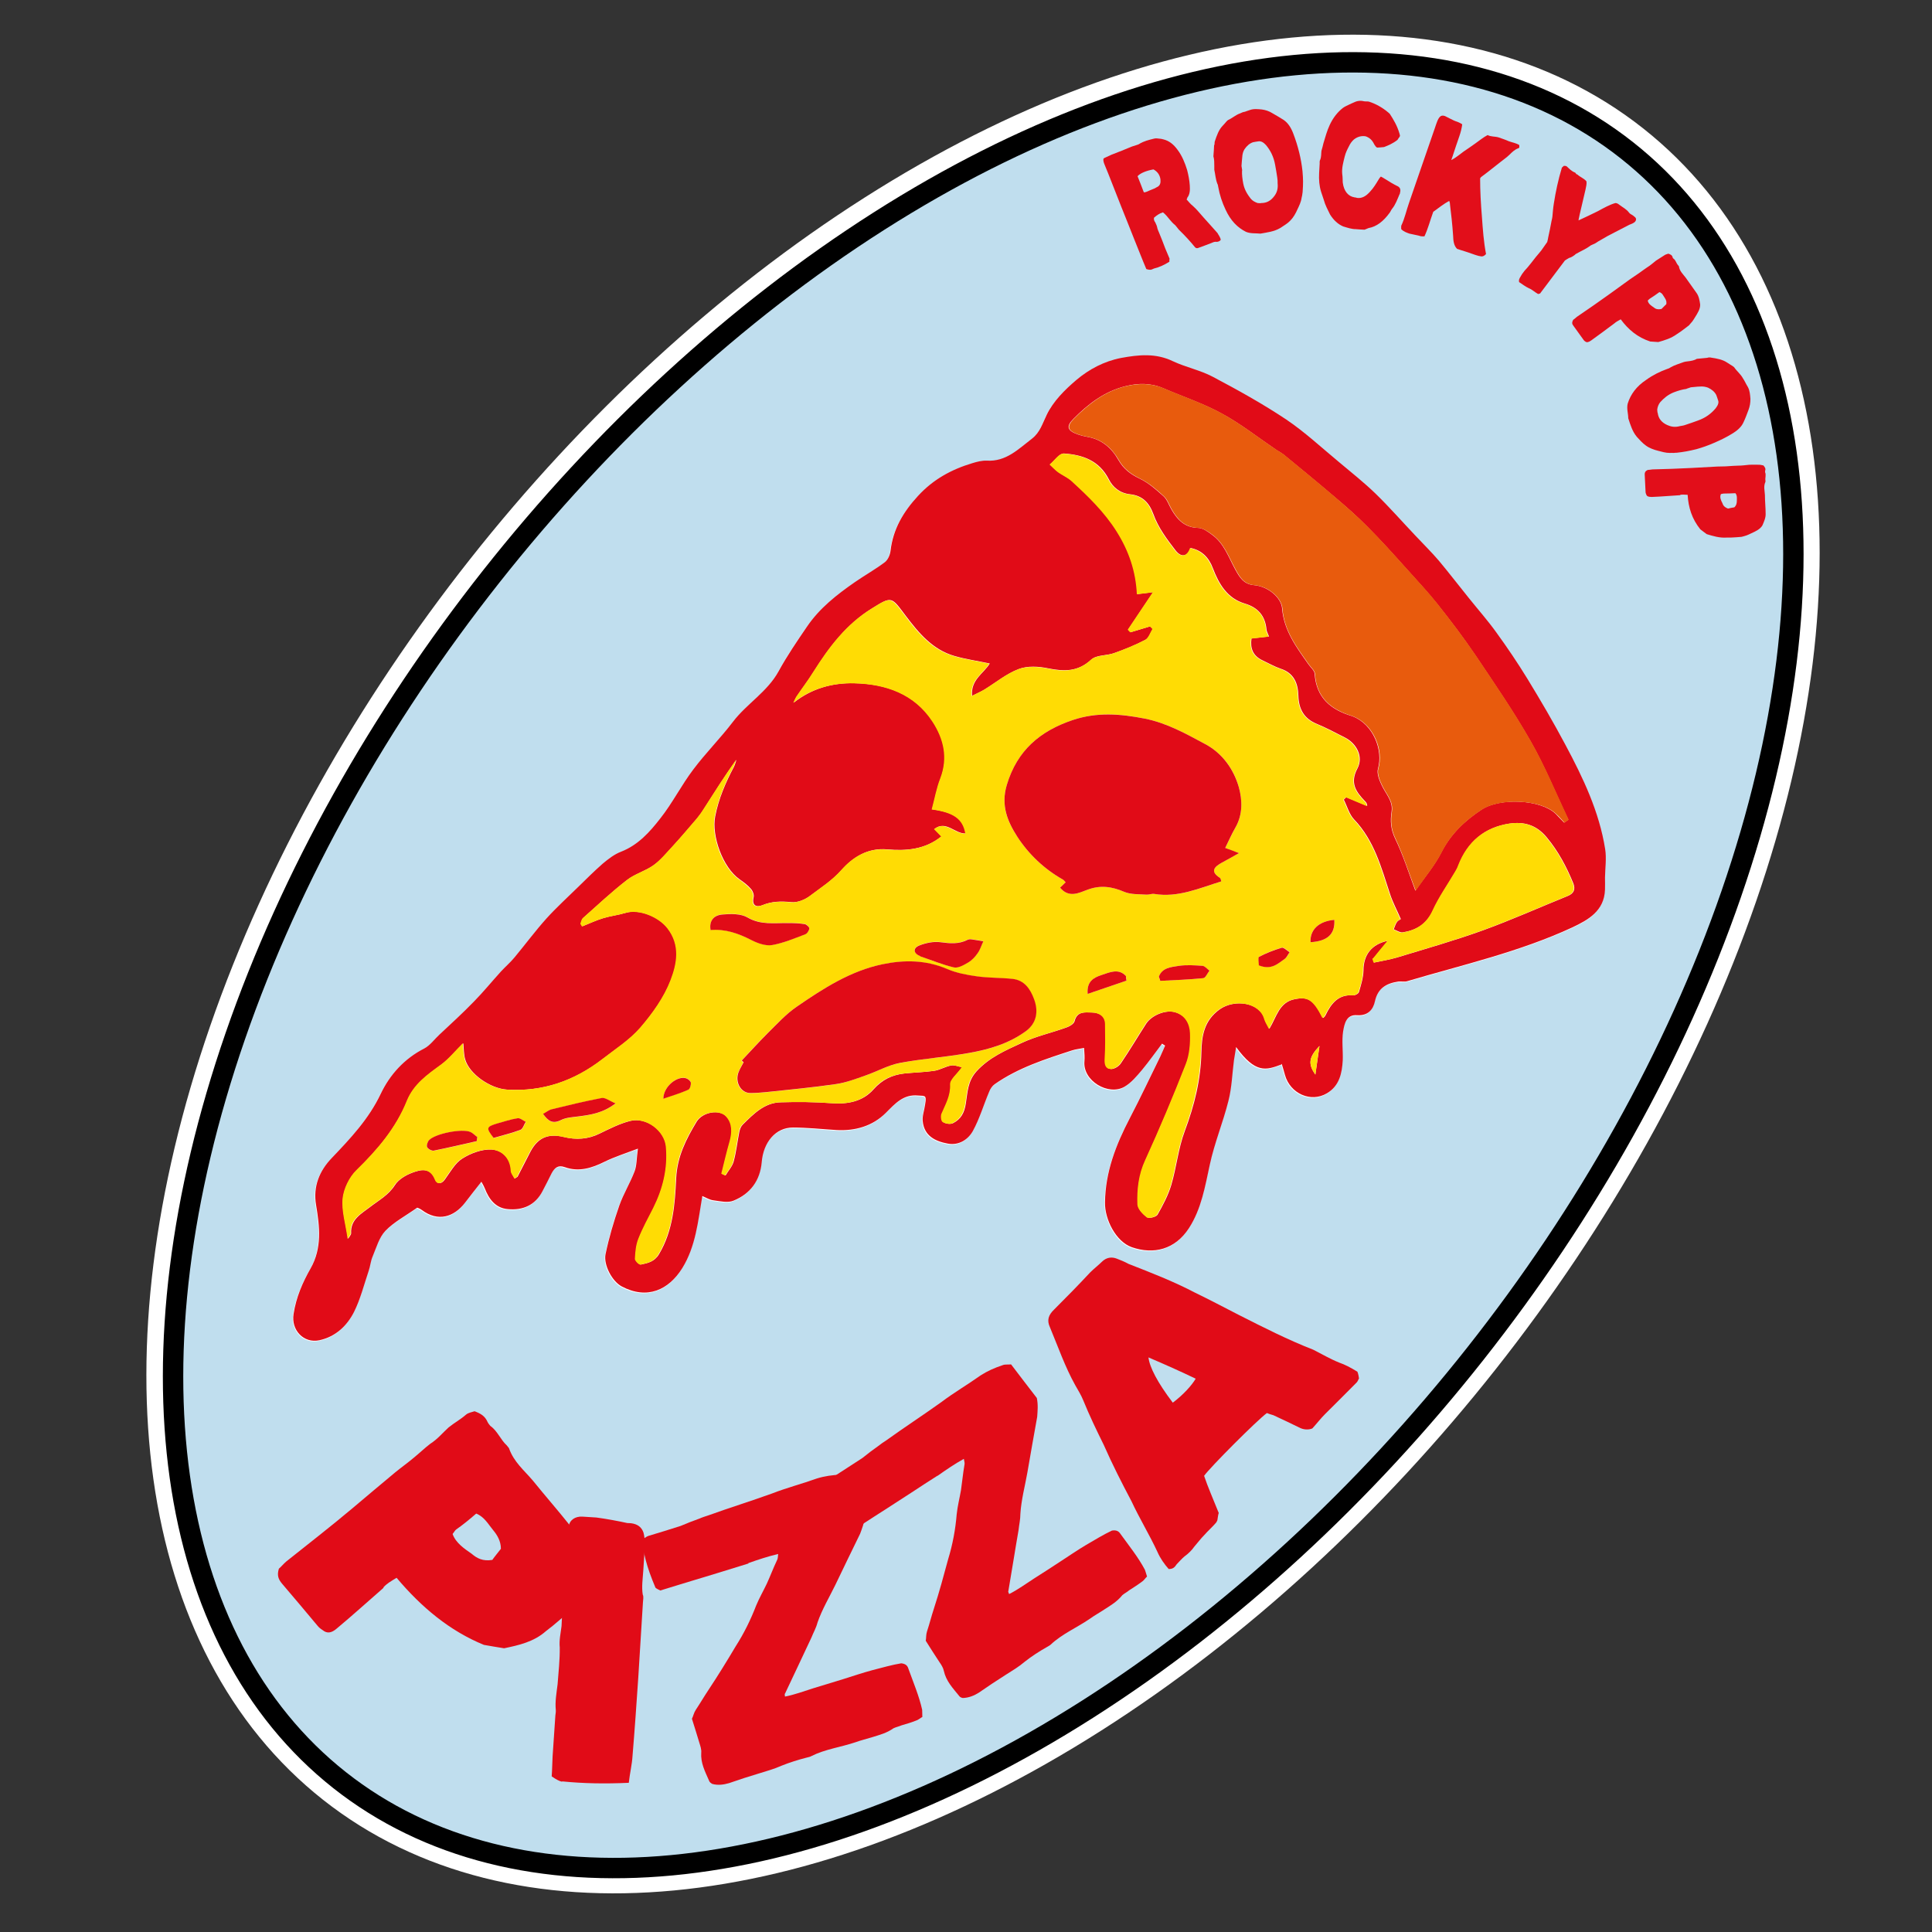 <?xml version="1.0" encoding="UTF-8"?>
<svg xmlns="http://www.w3.org/2000/svg" id="Calque_1" version="1.1" viewBox="0 0 1080 1080">
  <rect x="0" y="0" width="1080" height="1080" fill="#333333" stroke="none"/>
  <defs>
    <style>
      .st0 {
        fill: #e85b0d;
      }

      .st1 {
        fill: #c0deee;
        stroke: #000;
        stroke-width: 11.4px;
      }

      .st1, .st2 {
        stroke-miterlimit: 10;
      }

      .st3 {
        isolation: isolate;
      }

      .st4 {
        fill: #e20e1a;
      }

      .st5, .st2 {
        fill: #fff;
      }

      .st6 {
        fill: #ffdc04;
      }

      .st2 {
        stroke: #fff;
        stroke-width: 29.6px;
      }

      .st7 {
        fill: #e10b17;
      }
    </style>
  </defs>
  <ellipse class="st2" cx="549.5" cy="538.3" rx="580.5" ry="350.5" transform="translate(-213.5 636.5) rotate(-51.7)"></ellipse>
  <g>
    <ellipse class="st1" cx="549.6" cy="539" rx="580.5" ry="350.5" transform="translate(-214 636.8) rotate(-51.7)"></ellipse>
    <g>
      <path class="st5" d="M716.2,595.1c.7,2.3,1.2,4.2,1.8,6.2,2.9,10.4,14.4,15.6,23.4,10.3,7-4.1,8.5-11.2,8.9-18.5.3-5.4-.6-10.9.2-16.1.6-4.1,1.7-9.6,7.8-9.1,6.1.5,8.9-3.1,10-7.8,1.6-7.3,6.4-10.1,13-11,1.6-.2,3.4.2,5-.2,31-9.2,62.8-16.4,92.4-30.1,8.9-4.1,17.8-9.2,18.2-21.1,0-2.3,0-4.6,0-6.8,0-5.3,1-10.6.1-15.8-3.4-20.9-12.4-39.8-22.2-58.3-6.7-12.5-13.9-24.8-21.3-37-5.4-8.8-11.2-17.4-17.3-25.8-4.8-6.7-10.3-12.9-15.5-19.4-5.6-6.9-10.9-14-16.7-20.8-4.1-4.9-8.7-9.4-13.1-14-7.4-7.8-14.5-16-22.2-23.4-6.5-6.3-13.5-11.9-20.5-17.7-9.7-8.1-19-16.8-29.5-23.8-13.2-8.8-27.1-16.5-41.1-23.9-7-3.7-15.2-5.3-22.3-8.7-9.6-4.5-19.1-3.6-28.9-1.8-9.5,1.7-17.9,6.2-25,12.3-6.5,5.5-13,12-16.6,19.5-2.3,4.9-3.6,9.8-8.2,13.3-7.6,5.8-14.4,13-25.3,12.3-2.6-.2-5.4.6-8,1.4-11.7,3.5-22,9.1-30.5,18.4-8.2,8.9-13.9,18.5-15.3,30.7-.2,2.2-1.5,5-3.2,6.3-5.3,4-11.2,7.3-16.7,11.1-10.1,7-19.8,14.7-26.8,24.9-5.6,8.1-11.2,16.3-15.9,25-6.3,11.5-17.8,18.1-25.5,28.2-7,9.2-15.2,17.5-22.2,26.7-6.6,8.8-11.6,18.7-18.4,27.3-5.9,7.5-12.4,14.9-21.9,18.6-3.8,1.5-7.2,4.1-10.3,6.7-4.9,4.1-9.3,8.7-13.9,13.2-5.9,5.7-12,11.2-17.5,17.4-6.3,7-11.8,14.6-17.9,21.8-2.3,2.8-5.1,5.2-7.6,7.9-5.1,5.6-9.9,11.4-15.1,16.8-6.2,6.3-12.9,12.3-19.3,18.5-2.8,2.6-5.1,6-8.4,7.7-11.1,5.7-19.3,14.7-24.4,25.4-6.7,14.1-16.9,24.9-27.4,35.9-6.8,7.1-10.5,15.8-8.7,26.3,2,12,3.4,24-3.1,35.4-4.5,7.9-8.2,16.2-9.5,25.5-1.3,8.9,5.7,16.5,14.5,14.6,9.1-2,15.4-8.1,19.3-15.8,3.7-7.2,5.6-15.2,8.2-23,.9-2.6,1.1-5.5,2.2-8,2.1-4.9,3.5-10.6,7.1-14.3,4.8-5,11.2-8.3,17.8-13,0,0,1.4.5,2.6,1.3,9,6.7,17.8,4.2,24.1-4,3-3.8,6-7.6,9.2-11.8.9,1.8,1.5,2.7,1.9,3.7,2.3,6,6,11,12.8,11.6,8.4.8,15.4-2.1,19.5-10.1,1.7-3.3,3.3-6.7,5.1-10,1.5-2.9,3.5-4.7,7.2-3.4,8,2.9,15.2.6,22.4-3,5.5-2.8,11.6-4.6,18.6-7.3-.8,5.7-.6,9.5-1.9,12.8-2.5,6.5-6.2,12.5-8.5,19-3.1,8.9-5.8,18-7.7,27.2-1.2,5.9,3.6,15.1,9,18,14.3,7.6,26.4,2,33.9-10.2,7.5-12.1,8.9-26.1,11.2-40.3,2.2.9,4.2,2.2,6.3,2.4,3.7.5,8,1.5,11.1.2,9.4-3.8,14.9-11.2,15.8-21.5.9-11.2,7.8-19.4,17.4-19.4s16.3.9,24.4,1.4c10.5.6,20.2-2.2,27.6-9.6,5.2-5.2,9.8-10.5,18-9.7,1.4.1,3.5,0,4,.8.6,1.1,0,3-.1,4.5-.4,3-1.5,6.1-1.3,9,.8,8.3,7,11.3,14.1,12.6,6.1,1.1,11.2-2.2,13.9-7,3.8-6.8,6-14.6,9.1-21.9.7-1.6,1.8-3.3,3.1-4.3,13.1-9.2,28.2-14,43.2-18.9,2.1-.7,4.4-.9,6.8-1.4,0,3.1.3,5.3.2,7.5-1,10.9,13.4,19.4,22.4,14.2,3.8-2.2,6.8-5.9,9.8-9.4,4-4.7,7.5-9.8,11.2-14.7.6.4,1.2.7,1.7,1.1-.8,2-1.6,4-2.6,5.9-5.7,11.6-11.2,23.3-17.2,34.8-7.7,14.8-13.5,30-13.8,47-.1,9.4,6.1,21.9,15,25,12,4.2,24,1.4,31.9-10.6,7.1-10.8,9.1-23.3,11.7-35.6,2.6-12.1,7.4-23.6,10.4-35.6,1.8-7.4,2.1-15.2,3.1-22.8.3-2.1.7-4.2,1.2-7.3,10.7,14.9,16.7,13,25.2,9.8h0Z"></path>
      <path class="st7" d="M716.2,595.1c-8.5,3.2-14.4,5.1-25.2-9.8-.5,3.2-.9,5.3-1.2,7.3-1,7.6-1.2,15.4-3.1,22.8-3,12-7.8,23.5-10.4,35.6-2.7,12.4-4.7,24.8-11.7,35.6-7.8,12-19.8,14.8-31.9,10.6-8.9-3.1-15.2-15.6-15-25,.2-17.1,6.1-32.2,13.8-47,6-11.5,11.5-23.2,17.2-34.8.9-1.9,1.7-3.9,2.6-5.9-.6-.4-1.2-.7-1.7-1.1-3.7,4.9-7.3,10-11.2,14.7-2.9,3.4-6,7.2-9.8,9.4-9,5.2-23.4-3.3-22.4-14.2.2-2.2,0-4.4-.2-7.5-2.4.5-4.7.7-6.8,1.4-15,4.9-30.1,9.7-43.2,18.9-1.4,1-2.5,2.7-3.1,4.3-3.1,7.3-5.3,15-9.1,21.9-2.7,4.8-7.8,8.1-13.9,7-7.1-1.3-13.3-4.3-14.1-12.6-.3-2.9.9-6,1.3-9,.2-1.5.7-3.3.1-4.5-.4-.8-2.6-.7-4-.8-8.2-.8-12.8,4.5-18,9.7-7.4,7.4-17.1,10.2-27.6,9.6-8.1-.5-16.3-1.4-24.4-1.4-9.6,0-16.5,8.2-17.4,19.4-.9,10.3-6.4,17.7-15.8,21.5-3.2,1.3-7.4.3-11.1-.2-2.1-.2-4.1-1.5-6.3-2.4-2.4,14.2-3.7,28.2-11.2,40.3-7.6,12.2-19.6,17.8-33.9,10.2-5.4-2.9-10.2-12.1-9-18,1.9-9.2,4.6-18.3,7.7-27.2,2.3-6.5,6-12.5,8.5-19,1.3-3.3,1.1-7.2,1.9-12.8-7.1,2.7-13.1,4.6-18.6,7.3-7.2,3.6-14.5,5.9-22.4,3-3.7-1.3-5.6.5-7.2,3.4-1.7,3.3-3.3,6.7-5.1,10-4.1,8-11.1,10.9-19.5,10.1-6.8-.6-10.5-5.6-12.8-11.6-.4-1-.9-1.9-1.9-3.7-3.3,4.2-6.3,8-9.2,11.8-6.3,8.1-15.1,10.7-24.1,4-1.2-.9-2.6-1.3-2.6-1.3-6.6,4.7-13,8-17.8,13-3.5,3.7-5,9.3-7.1,14.3-1.1,2.5-1.3,5.4-2.2,8-2.6,7.7-4.6,15.8-8.2,23-3.9,7.7-10.2,13.8-19.3,15.8-8.9,1.9-15.9-5.7-14.5-14.6,1.4-9.3,5-17.6,9.5-25.5,6.5-11.4,5.1-23.4,3.1-35.4-1.8-10.5,1.9-19.2,8.7-26.3,10.5-11,20.7-21.8,27.4-35.9,5.1-10.7,13.2-19.7,24.4-25.4,3.2-1.7,5.6-5.1,8.4-7.7,6.5-6.1,13.1-12.1,19.3-18.5,5.3-5.4,10-11.2,15.1-16.8,2.5-2.7,5.3-5.1,7.6-7.9,6-7.2,11.6-14.8,17.9-21.8,5.5-6.1,11.6-11.6,17.5-17.4,4.6-4.5,9.1-9,13.9-13.2,3.1-2.6,6.6-5.3,10.3-6.7,9.5-3.7,16-11,21.9-18.6,6.8-8.6,11.8-18.6,18.4-27.3,6.9-9.2,15.2-17.5,22.2-26.7,7.7-10.1,19.2-16.7,25.5-28.2,4.7-8.6,10.3-16.8,15.9-25,7-10.3,16.7-17.9,26.8-24.9,5.5-3.8,11.4-7.1,16.7-11.1,1.7-1.3,2.9-4,3.2-6.3,1.4-12.2,7.1-21.8,15.3-30.7,8.5-9.3,18.8-14.9,30.5-18.4,2.6-.8,5.4-1.5,8-1.4,10.8.7,17.7-6.5,25.3-12.3,4.5-3.5,5.8-8.4,8.2-13.3,3.6-7.5,10.1-14,16.6-19.5,7.1-6,15.6-10.5,25-12.3,9.8-1.8,19.3-2.8,28.9,1.8,7.2,3.4,15.3,5,22.3,8.7,14,7.4,27.9,15.1,41.1,23.9,10.4,7,19.7,15.7,29.5,23.8,6.9,5.8,14,11.4,20.5,17.7,7.7,7.5,14.8,15.6,22.2,23.4,4.4,4.7,9,9.2,13.1,14,5.7,6.8,11.1,13.9,16.7,20.8,5.2,6.5,10.7,12.7,15.5,19.4,6.1,8.4,11.9,17,17.3,25.8,7.4,12.1,14.6,24.4,21.3,37,9.9,18.5,18.9,37.4,22.2,58.3.8,5.1,0,10.5-.1,15.8,0,2.3.1,4.6,0,6.8-.4,11.9-9.3,16.9-18.2,21.1-29.5,13.7-61.3,20.9-92.4,30.1-1.5.5-3.3,0-5,.2-6.6,1-11.4,3.7-13,11-1,4.7-3.9,8.2-10,7.8-6.1-.5-7.1,5-7.8,9.1-.8,5.3,0,10.8-.2,16.1-.4,7.3-1.9,14.4-8.9,18.5-9,5.3-20.5.1-23.4-10.3-.5-1.9-1.1-3.8-1.8-6.2h0ZM767.4,535.9c.2.7.4,1.4.7,2.2,4.2-.9,8.5-1.6,12.7-2.8,16.1-4.9,32.3-9.5,48.1-15.2,16-5.8,31.6-12.8,47.4-19.2,3.5-1.4,4.5-3.7,3.2-7.1-3.8-9.3-8.4-18-15-25.9-5.8-6.9-12.7-8.7-20.7-7.5-13.9,2.1-23.3,10.1-28.4,23.3-.5,1.2-1.1,2.4-1.7,3.5-4.2,7.2-9.2,14.1-12.6,21.7-3.5,7.7-9.4,11.1-17,12.3-1.5.2-3.3-1.1-5-1.7.6-1.4,1-3,1.9-4.2.6-.8,1.7-1.2,2.1-1.5-2.1-4.9-4.5-9.3-6-13.9-4.9-14.8-8.8-30-20.1-41.8-2.8-2.9-3.9-7.4-5.8-11.1.5-.5,1-.9,1.4-1.4,3.9,1.6,7.8,3.3,11.7,4.9-.1-1.5-.7-2.1-1.3-2.7-5-5.2-8.5-10.1-4.2-18.2,3.5-6.5-.3-14-7.1-17.4-5.2-2.6-10.3-5.4-15.7-7.6-7.2-3-10-8.4-10.2-15.8-.2-6.9-2.5-12.6-9.9-15-3.5-1.2-6.8-3.1-10.2-4.7-5.3-2.5-6.9-6.7-6.1-12.2,3.3-.4,6.3-.7,9.8-1.1-.7-1.8-1.3-2.8-1.4-3.8-.7-7.7-4.7-12.4-12.1-14.6-9.8-2.9-14.5-10.9-17.9-19.8-2.2-5.9-6.1-10-12.5-11.3-1.6,4.7-5,5.7-8.4,1.3-4.8-6.2-9.7-12.8-12.3-20.1-2.5-6.9-6.5-10.5-13-11.2-5.9-.6-9.8-4.1-11.9-8.3-5.4-10.6-14.7-13.8-25.2-14.5-2.4-.1-5.2,4-7.7,6.1,1.6,1.5,3,3.1,4.7,4.3,2.4,1.8,5.3,3,7.5,4.9,9.3,8.5,18.4,17.2,25.2,28.1,6.9,10.9,10.8,22.4,11.4,35.2,2.3-.3,4.7-.6,8.9-1.1-5.3,7.9-9.7,14.4-14,20.9.5.5,1,1,1.4,1.5,3.7-1.1,7.3-2.2,11-3.3.5.5.9.9,1.4,1.4-1.3,2.1-2.2,5.1-4.1,6.1-5.6,3-11.6,5.4-17.6,7.5-4.2,1.5-9.8.9-12.7,3.6-7.5,6.9-15.2,6.7-24.2,4.9-5.3-1.1-11.5-1.5-16.4.4-6.9,2.6-12.8,7.6-19.2,11.5-2,1.2-4.2,2.1-6.9,3.5-.8-9.1,6.4-12.4,9.9-18.1-7.1-1.5-13.5-2.4-19.7-4.2-12.3-3.5-20.1-13-27.3-22.5-8.1-10.8-7.7-11-18.8-4.1-14.2,8.8-23.9,21.6-32.6,35.4-2.9,4.7-6.3,9.1-9.4,13.7-.8,1.1-1.2,2.4-1.8,3.6,10.2-8.1,22-11.2,34-10.9,17.5.4,33.5,5.8,43.8,21.4,6.3,9.6,8.8,20.1,4.4,31.7-2.2,5.6-3.2,11.6-4.8,17.4,12.3,1.7,17.4,5.2,18.8,13.5-6,.4-11-7.6-17.5-2.5,1.3,1.3,2.5,2.6,4,4.1-9.3,7.5-20,8.2-30.4,7.3-11.1-1-19.3,4.6-25.4,11.4-5.3,6-11.6,10-17.6,14.5-2.9,2.2-7.2,4-10.6,3.6-5.7-.6-10.9-.5-16.2,1.7-3.1,1.3-6.1.4-4.9-4.5.3-1.4-.5-3.5-1.5-4.6-1.8-2.1-4.1-3.8-6.4-5.4-9.4-6.6-15.7-24.4-13.6-35.1,1.9-9.9,5.8-18.9,10.4-27.6.7-1.3,1-2.8,1.5-4.1-6.6,9.1-12.4,18.4-18.3,27.7-1.1,1.7-2.3,3.4-3.6,5-4.5,5.3-9,10.6-13.7,15.7-3.4,3.7-6.6,7.7-10.6,10.5-4.6,3.3-10.5,4.9-14.9,8.3-8.5,6.6-16.4,14-24.5,21.2-.8.7-.9,2.1-1.4,3.2.3.5.6,1,.9,1.5,3.9-1.6,7.8-3.4,11.8-4.6,4-1.2,8.3-1.7,12.3-2.9,7.7-2.4,18.8,2.2,23.6,8.6,7.4,9.5,5.3,19.9,1.8,29-3.8,9.7-10.2,18.7-17,26.6-5.9,6.8-13.9,11.9-21.1,17.5-15.8,12.2-33.5,18.4-53.6,17.1-9.3-.6-21.2-8.8-23.4-17.1-.8-2.9-.7-6-1-8.8-4.1,4.1-7.7,8.6-12.2,11.9-7.6,5.6-15.3,10.9-19.1,20.2-6.2,15.2-16.5,27.4-28.2,38.8-4,3.9-7.1,10.3-7.7,15.8-.7,7.1,1.6,14.4,2.8,22.6.9-1.5,1.7-2.3,1.7-3-.5-7.8,5.7-11,10.5-14.7,4.9-3.8,10.3-6.6,13.9-12.2,2-3.2,6-5.6,9.7-7,4.8-1.8,10.2-3.2,13,3.9.9,2.4,3.2,2.7,5.2,0,3.1-4.2,5.7-9.2,9.8-11.8,4.7-3,10.9-5.3,16.3-5.1,6,.3,10.8,4.7,11.1,12,0,1.4,1.2,2.7,2,4.2,1-.7,1.4-.8,1.6-1.1,2.4-4.7,4.8-9.3,7.2-14,4.2-7.9,10.1-10.2,18.7-8.1,6.7,1.7,13.5,1.3,19.9-1.9,5.6-2.7,11.2-5.6,17.2-7.1,9.2-2.3,19.3,5.6,20.1,14.4,1.1,12.2-1.7,23.5-7.1,34.3-2.8,5.7-6,11.3-8.3,17.2-1.4,3.5-1.7,7.4-1.9,11.2,0,1.1,2.3,3.4,3.1,3.2,3.9-.8,7.6-1.6,10.1-5.8,7.9-13.2,8.9-28,9.6-42.4.6-12.3,5.6-21.9,11.4-31.6,3.4-5.6,13-7.1,16.7-3,3.6,3.9,3.5,8.9,2,14-1.7,6-3.1,12-4.6,18,.7.3,1.4.7,2.1,1,1.5-2.6,3.7-4.9,4.5-7.7,1.5-5.5,2.1-11.1,3.2-16.7.3-1.4.9-3,1.9-4,6-5.9,12.1-12.3,21.3-12.5,9.5-.3,19-.2,28.5.5,9,.7,17.4-1,23.3-7.7,4.9-5.5,10.4-8.1,17.2-8.9,5.6-.6,11.3-.7,16.8-1.5,3.2-.5,6.2-2.4,9.5-3,2-.3,4.3.7,6.1,1-2.8,3.9-6.7,6.8-6.5,9.6.3,6.3-2.5,11-4.8,16.3-.6,1.3-.3,4.1.6,4.7,1.4,1,4,1.4,5.5.7,4.4-2.2,6.4-5.7,7.2-11,1-6.1,1-12.5,6-18,7.1-7.8,16.2-11.7,25.1-15.8,8-3.8,16.8-5.7,25.1-8.7,1.8-.6,4.2-2,4.6-3.5,1.4-5.7,5.9-5,9.7-4.9,3.9,0,7.5,1.7,7.6,6.6.1,6.4.2,12.8-.2,19.2-.2,3.1.3,5.6,3.4,5.8,1.8,0,4.3-1.5,5.4-3.2,4.9-7.2,9.4-14.8,14.1-22.1,3.1-4.8,10.9-7.9,16.1-6.5,6,1.6,8.6,6.5,8.7,11.8.2,5.8-.3,12-2.4,17.3-7.1,18.1-14.7,36-22.7,53.7-3.7,8-4.6,16.3-4.3,24.7,0,2.5,2.9,5.5,5.2,7.2,1,.8,5.1-.2,5.8-1.5,3-5.3,6-10.9,7.7-16.7,2.9-9.9,3.9-20.4,7.5-30,5.4-14.4,9-28.8,9.3-44.2.2-8.6,1.3-17.5,10.3-23.9,8.4-5.9,22.6-3.8,25.1,5.6.4,1.6,1.5,3.1,2.6,5.3,4.1-6.7,5.4-14.7,14-16.5,7.7-1.6,10.7.1,15.9,10.4.2,0,.4,0,.5-.2.4-.4.8-.8,1-1.3,3.2-6.6,7.2-11.8,15.7-11.1,1,0,2.8-1,3-1.9,1.1-3.9,2.4-7.9,2.5-11.9,0-8.8,4.5-14.8,13.7-16.7-2.7,3.3-5.4,6.7-8.2,10h0ZM874.5,459.8c.7-.5,1.5-1.1,2.2-1.6-7-14.6-13.1-29.8-21.1-43.8-9.4-16.5-20.2-32.2-30.8-48-6.7-9.9-13.9-19.4-21.3-28.7-5.6-7-11.8-13.6-17.8-20.3-7-7.8-14-15.6-21.4-23-5.8-5.9-12.1-11.4-18.5-16.8-9.4-8-18.9-15.8-28.4-23.6-1.2-.9-2.5-1.6-3.8-2.4-10.2-6.9-19.9-14.6-30.6-20.4-10.4-5.7-21.9-9.5-32.8-14.2-6.9-3-14-2.9-21.1-1.1-11.7,2.9-20.8,9.9-29,18.2-4.3,4.3-3.5,6.6,2.3,8.7,1.7.6,3.6,1.1,5.4,1.4,8.1,1.4,13.6,6.2,17.5,13.1,2.8,4.9,6.8,7.9,11.9,10.3,4.8,2.3,9.1,6.1,13.2,9.8,2.1,1.9,3,5,4.5,7.5,3.3,5.7,7.4,10,14.8,10.2,2.7,0,5.5,2.1,7.8,3.8,6.8,4.9,9.3,12.7,13.1,19.6,2.3,4.1,4.5,8.1,10.4,8.6,7.9.7,15.3,7,15.7,13.1,1,12.3,8,21.6,14.7,31.1,1.2,1.8,3.4,3.5,3.5,5.4.9,13.4,9.1,20.1,20.9,23.6.2,0,.3.2.5.2,11.4,4.5,17,18.9,14,29.2-.8,2.7.8,6.6,2.2,9.5,2.2,4.7,6.3,8.6,5.4,14.5-.8,5.2-.5,9.9,2,15.1,4.5,9.3,7.6,19.2,11.3,29.1,5-7.3,10.8-14,14.6-21.6,5.3-10.3,13.1-17.6,22.5-23.8,10-6.6,32.9-5.7,41.3,2.4,1.6,1.6,3.1,3.3,4.7,4.9h0ZM737.6,584.7c-5.9,6.2-6.6,9.9-2.3,16,.9-6,1.5-10.6,2.3-16Z"></path>
      <path class="st6" d="M767.4,535.9c2.7-3.3,5.4-6.7,8.2-10-9.1,1.9-13.6,8-13.7,16.7,0,4-1.3,8-2.5,11.9-.2.9-2,2-3,1.9-8.4-.7-12.5,4.5-15.7,11.1-.2.5-.6.9-1,1.3,0,.1-.3.1-.5.2-5.2-10.2-8.2-12-15.9-10.4-8.6,1.8-9.9,9.9-14,16.5-1.1-2.2-2.1-3.7-2.6-5.3-2.5-9.4-16.6-11.5-25.1-5.6-9,6.3-10,15.3-10.3,23.9-.4,15.5-4,29.9-9.3,44.2-3.6,9.6-4.6,20.1-7.5,30-1.7,5.8-4.7,11.4-7.7,16.7-.7,1.3-4.8,2.3-5.8,1.5-2.3-1.8-5.1-4.7-5.2-7.2-.3-8.4.6-16.7,4.3-24.7,8.1-17.7,15.6-35.6,22.7-53.7,2.1-5.3,2.6-11.5,2.4-17.3-.2-5.3-2.7-10.2-8.7-11.8-5.2-1.4-13,1.7-16.1,6.5-4.8,7.4-9.2,14.9-14.1,22.1-1.1,1.6-3.6,3.2-5.4,3.2-3.1-.1-3.6-2.7-3.4-5.8.4-6.4.3-12.8.2-19.2,0-4.8-3.7-6.5-7.6-6.6-3.8,0-8.2-.8-9.7,4.9-.4,1.5-2.8,2.9-4.6,3.5-8.3,3-17.2,5-25.1,8.7-8.9,4.2-18,8.1-25.1,15.8-5,5.5-5,11.9-6,18-.9,5.3-2.9,8.8-7.2,11-1.4.7-4.1.2-5.5-.7-.9-.6-1.2-3.4-.6-4.7,2.2-5.2,5.1-10,4.8-16.3-.1-2.8,3.8-5.7,6.5-9.6-1.8-.3-4.1-1.4-6.1-1-3.2.5-6.2,2.5-9.5,3-5.6.8-11.2.9-16.8,1.5-6.8.8-12.3,3.3-17.2,8.9-5.9,6.7-14.2,8.4-23.3,7.7-9.4-.7-19-.8-28.5-.5-9.2.2-15.2,6.6-21.3,12.5-1,1-1.6,2.6-1.9,4-1.1,5.5-1.7,11.2-3.2,16.7-.7,2.8-2.9,5.2-4.5,7.7-.7-.3-1.4-.7-2.1-1,1.5-6,2.9-12.1,4.6-18,1.4-5,1.6-10.1-2-14-3.7-4-13.4-2.6-16.7,3-5.8,9.7-10.8,19.3-11.4,31.6-.6,14.3-1.7,29.2-9.6,42.4-2.5,4.3-6.2,5-10.1,5.8-.9.2-3.2-2.2-3.1-3.2.2-3.8.5-7.7,1.9-11.2,2.3-5.9,5.4-11.5,8.3-17.2,5.4-10.8,8.2-22.1,7.1-34.3-.8-8.8-10.9-16.6-20.1-14.4-6,1.5-11.6,4.4-17.2,7.1-6.5,3.2-13.2,3.5-19.9,1.9-8.5-2.1-14.5.2-18.7,8.1-2.5,4.6-4.8,9.3-7.2,14-.1.3-.6.4-1.6,1.1-.7-1.5-1.9-2.8-2-4.2-.3-7.3-5.1-11.7-11.1-12-5.4-.3-11.6,2.1-16.3,5.1-4.1,2.6-6.8,7.7-9.8,11.8-2,2.7-4.3,2.4-5.2,0-2.8-7.1-8.2-5.7-13-3.9-3.6,1.4-7.7,3.9-9.7,7-3.6,5.7-9,8.4-13.9,12.2-4.8,3.7-11.1,6.9-10.5,14.7,0,.7-.8,1.4-1.7,3-1.1-8.2-3.5-15.6-2.8-22.6.6-5.5,3.7-11.9,7.7-15.8,11.7-11.4,22.1-23.5,28.2-38.8,3.8-9.3,11.4-14.6,19.1-20.2,4.5-3.3,8.1-7.9,12.2-11.9.3,2.8.3,5.9,1,8.8,2.2,8.2,14.1,16.5,23.4,17.1,20.1,1.3,37.8-4.9,53.6-17.1,7.2-5.6,15.2-10.7,21.1-17.5,6.8-7.9,13.3-16.9,17-26.6,3.5-9.1,5.6-19.5-1.8-29-4.9-6.3-15.9-10.9-23.6-8.5-4,1.2-8.3,1.7-12.3,2.9-4,1.2-7.9,3.1-11.8,4.6-.3-.5-.6-1-.9-1.5.4-1.1.6-2.5,1.4-3.2,8.1-7.2,16-14.6,24.5-21.2,4.4-3.5,10.3-5,14.9-8.3,4-2.9,7.2-6.9,10.6-10.5,4.7-5.1,9.2-10.5,13.7-15.7,1.3-1.6,2.5-3.2,3.6-5,5.9-9.2,11.8-18.5,18.3-27.7-.5,1.4-.8,2.9-1.5,4.1-4.6,8.8-8.4,17.7-10.4,27.6-2.1,10.8,4.2,28.5,13.6,35.1,2.3,1.6,4.5,3.4,6.4,5.4,1,1.1,1.8,3.2,1.5,4.6-1.2,4.9,1.8,5.8,4.9,4.5,5.4-2.2,10.5-2.3,16.2-1.7,3.4.3,7.8-1.4,10.6-3.6,6-4.6,12.3-8.5,17.6-14.5,6-6.8,14.3-12.4,25.4-11.4,10.4.9,21.1.2,30.4-7.3-1.5-1.5-2.7-2.8-4-4.1,6.5-5.1,11.5,2.9,17.5,2.5-1.4-8.2-6.5-11.8-18.8-13.5,1.6-5.8,2.6-11.8,4.8-17.4,4.4-11.5,1.9-22-4.4-31.7-10.2-15.6-26.3-21-43.8-21.4-12-.3-23.9,2.8-34,10.9.6-1.2,1.1-2.5,1.8-3.6,3.1-4.6,6.5-9,9.4-13.7,8.7-13.8,18.4-26.7,32.6-35.4,11.1-6.9,10.7-6.6,18.8,4.1,7.2,9.6,15,19,27.3,22.5,6.2,1.8,12.5,2.7,19.7,4.2-3.6,5.7-10.7,9-9.9,18.1,2.7-1.4,4.9-2.3,6.9-3.5,6.4-3.9,12.4-8.9,19.2-11.5,4.8-1.8,11.1-1.5,16.4-.4,9,1.9,16.8,2,24.2-4.9,2.9-2.6,8.5-2.1,12.7-3.6,6-2.2,12-4.6,17.6-7.5,1.9-1,2.8-4,4.1-6.1-.5-.5-.9-.9-1.4-1.4-3.7,1.1-7.3,2.2-11,3.3-.5-.5-1-1-1.4-1.5,4.4-6.5,8.7-13,14-20.9-4.2.5-6.6.9-8.9,1.1-.6-12.8-4.5-24.3-11.4-35.2-6.9-10.9-15.9-19.6-25.2-28.1-2.2-2-5.1-3.2-7.5-4.9-1.7-1.3-3.2-2.9-4.7-4.3,2.6-2.1,5.3-6.3,7.7-6.1,10.5.6,19.7,3.9,25.2,14.5,2.1,4.2,6,7.7,11.9,8.3,6.5.7,10.5,4.3,13,11.2,2.6,7.2,7.5,13.9,12.3,20.1,3.4,4.3,6.8,3.4,8.4-1.3,6.4,1.3,10.3,5.5,12.5,11.3,3.4,8.9,8,16.9,17.9,19.8,7.5,2.2,11.5,6.9,12.1,14.6,0,1,.8,2,1.4,3.8-3.4.4-6.5.7-9.8,1.1-.8,5.5.8,9.7,6.1,12.2,3.4,1.6,6.7,3.5,10.2,4.7,7.4,2.5,9.7,8.1,9.9,15,.2,7.4,3,12.8,10.2,15.8,5.4,2.2,10.5,5,15.7,7.6,6.7,3.4,10.6,10.9,7.1,17.4-4.3,8-.8,13,4.2,18.2.6.6,1.2,1.2,1.3,2.7-3.9-1.6-7.8-3.3-11.7-4.9-.5.5-1,.9-1.4,1.4,1.9,3.8,3,8.2,5.8,11.1,11.3,11.8,15.2,27,20.1,41.8,1.6,4.7,3.9,9.1,6,13.9-.4.2-1.5.7-2.1,1.5-.9,1.3-1.3,2.8-1.9,4.2,1.7.6,3.4,2,5,1.7,7.7-1.2,13.5-4.7,17-12.4,3.5-7.6,8.4-14.5,12.6-21.7.7-1.1,1.3-2.3,1.7-3.5,5.1-13.1,14.5-21.1,28.4-23.3,8-1.2,14.9.6,20.7,7.5,6.6,7.9,11.2,16.5,15,25.9,1.4,3.4.3,5.7-3.2,7.1-15.8,6.4-31.4,13.4-47.4,19.2-15.8,5.7-32,10.3-48.1,15.2-4.1,1.3-8.4,1.9-12.7,2.8-.2-.7-.4-1.4-.7-2.2h0ZM684.9,474c2-4,3.7-7.8,5.7-11.4,4.2-7.3,3.9-15.4,1.9-22.6-2.8-10.1-9.2-18.9-18.7-24-10.8-5.8-21.3-11.8-33.9-14.3-13.8-2.8-26.9-3.7-40.2.8-18.2,6.1-31.1,16.9-36.9,36.3-3.4,11.4.3,20.4,5.8,28.8,6.4,9.9,15,18.2,25.6,24.1.6.3,1,1,1.5,1.5-1.2,1.1-2.1,2-3.1,3,4.9,6,10.6,2.9,15.2,1.2,7.4-2.8,13.8-1.8,20.8,1.2,3.6,1.6,8.2,1.2,12.3,1.5,1.4.1,2.9-.6,4.3-.4,13.3,2.2,25.2-3.1,37.5-7-.3-.7-.3-1.7-.8-2-5.5-3.5-3.3-6,1-8.4,2.8-1.5,5.5-3.1,9.7-5.4-3.3-1.2-5.2-1.9-7.7-2.9h0ZM414.5,593c.3.3.7.6,1,.9-1,2-2.2,3.9-3,6-1.9,5.3,1.6,11.1,6.7,11.2,2.9,0,5.9-.2,8.8-.5,13-1.4,26.1-2.6,39.1-4.5,5.6-.8,11.1-3,16.5-4.8,6.4-2.2,12.5-5.7,19.1-7,12.8-2.5,25.9-3.3,38.8-5.6,11.3-2,22.2-5.2,31.8-12.2,6.1-4.5,7.1-11.2,4.5-18-2-5.3-5.3-10.5-12-11.2-6.5-.7-13.2-.4-19.7-1.4-5.8-.8-11.7-2-17-4.2-11.8-5-23.8-5.1-35.9-2.6-17.9,3.7-33,13.5-47.8,23.6-6.1,4.2-11.3,9.9-16.7,15.2-5,4.9-9.6,10.1-14.4,15.2h0ZM397.2,519.8c8.2-.7,15.5,1.9,22.8,5.6,3.5,1.8,7.9,3.4,11.6,2.8,6.3-1,12.4-3.7,18.5-6,1.1-.4,2.2-2.1,2.3-3.3,0-.7-1.5-2.3-2.5-2.4-3.1-.5-6.2-.6-9.3-.6-7.7,0-15.2,1.2-22.7-3.1-3.8-2.2-9.3-2.1-13.9-1.7-5.3.4-7.6,3.9-6.8,8.6h0ZM514.4,534.5c6.3,2.2,12.5,4.8,18.9,6.2,2.3.5,5.5-1.4,8-2.8,2-1.2,3.8-3.1,5.1-5,1.4-2,2.2-4.5,3.3-6.8-2.2-.4-4.4-.8-6.7-1.1-.7,0-1.5,0-2.2.3-4.9,2.5-9.8,2-15.1,1.3-3.8-.5-8.1.4-11.7,1.8-3.9,1.5-3.5,4.4.4,6h0ZM303.5,622.7c2.9,4,5.5,5.9,10.1,3.5,2.8-1.4,6.4-1.6,9.6-2,6.9-.9,13.7-1.9,20.9-7.3-3.4-1.4-5.9-3.4-7.8-3-9.5,1.8-18.9,4.1-28.3,6.4-1.4.3-2.5,1.4-4.5,2.5h0ZM266.5,637.9c.1-.7.2-1.5.3-2.2-1.2-1-2.4-2.2-3.8-2.8-4.6-2.1-19.8.8-23.2,4.6-.8.9-1.5,3-1,3.9.5,1,2.5,2.1,3.7,1.9,8-1.6,16-3.5,24-5.3h0ZM647.8,546c.2.8.5,1.5.8,2.3,8-.4,16-.7,24-1.5,1.3-.1,2.3-2.8,3.5-4.2-1.3-.9-2.5-2.5-3.9-2.7-4.3-.3-8.8-.6-13.1,0-4.4.6-9.4,1-11.3,6.1h0ZM276,636.2c5.2-1.5,10.3-2.7,15-4.5,1.4-.5,2-2.9,3-4.5-1.5-.7-3.1-2.3-4.5-2-4,.6-7.9,1.8-11.7,3-5.9,1.7-6.1,2.5-1.7,8.1ZM629.7,548.2c0-.9-.2-1.7-.3-2.6-4.2-4.5-9.2-2-13.8-.5-4.2,1.4-8.2,3.5-7.6,10.5,7.6-2.6,14.7-5,21.7-7.4h0ZM703.7,539.5c7.1,2.9,10.7-.9,14.6-3.6,1.2-.8,1.8-2.4,2.7-3.7-1.5-.9-3.3-2.8-4.4-2.5-4.4,1.2-8.7,3-12.7,5.1-.7.4-.1,3.4-.1,4.6h0ZM370.8,614.1c5-1.8,9.6-3.2,13.9-5,.9-.4,1.6-2.6,1.5-3.9,0-.9-1.5-2.1-2.6-2.5-4.8-1.6-12.5,4.4-12.8,11.3h0ZM745.9,514.2c-8.8.8-13.8,5.6-13.3,12.5,9.5-.6,13.9-4.5,13.3-12.5Z"></path>
      <path class="st0" d="M874.5,459.8c-1.5-1.6-3-3.4-4.7-4.9-8.4-8.1-31.2-8.9-41.3-2.4-9.5,6.2-17.3,13.5-22.5,23.8-3.9,7.6-9.6,14.3-14.6,21.6-3.8-9.9-6.9-19.8-11.3-29.1-2.5-5.1-2.8-9.9-2-15.1.9-5.9-3.2-9.8-5.4-14.5-1.4-2.9-3-6.8-2.2-9.5,3.1-10.3-2.6-24.7-14-29.2-.2,0-.3-.2-.5-.2-11.8-3.6-20.1-10.2-20.9-23.6-.1-1.9-2.3-3.6-3.5-5.4-6.7-9.5-13.8-18.8-14.7-31.1-.5-6.1-7.8-12.4-15.7-13.1-5.9-.5-8.1-4.5-10.4-8.6-3.8-6.9-6.4-14.7-13.1-19.6-2.3-1.7-5.2-3.7-7.8-3.8-7.4-.2-11.5-4.5-14.8-10.2-1.5-2.5-2.4-5.6-4.5-7.5-4-3.7-8.3-7.4-13.2-9.8-5.1-2.5-9.1-5.4-11.9-10.3-3.9-6.8-9.4-11.7-17.5-13.1-1.8-.3-3.7-.8-5.4-1.4-5.8-2.1-6.5-4.4-2.3-8.7,8.2-8.3,17.4-15.4,29-18.2,7.1-1.7,14.2-1.8,21.1,1.1,11,4.7,22.4,8.5,32.8,14.2,10.7,5.9,20.4,13.6,30.6,20.4,1.2.8,2.6,1.5,3.8,2.4,9.5,7.8,19,15.6,28.4,23.6,6.3,5.4,12.6,10.9,18.5,16.8,7.4,7.4,14.4,15.2,21.4,23,6,6.7,12.2,13.2,17.8,20.3,7.4,9.3,14.6,18.9,21.3,28.7,10.6,15.8,21.4,31.5,30.8,48,8,14,14.2,29.2,21.1,43.8-.7.5-1.5,1.1-2.2,1.6h0Z"></path>
      <path class="st6" d="M737.6,584.7c-.8,5.3-1.5,10-2.3,16-4.3-6.1-3.5-9.7,2.3-16Z"></path>
      <path class="st7" d="M684.9,474c2.5.9,4.5,1.6,7.7,2.9-4.1,2.3-6.9,3.9-9.7,5.4-4.2,2.3-6.5,4.9-1,8.4.5.3.6,1.3.8,2-12.3,3.8-24.2,9.2-37.5,7-1.4-.2-2.9.5-4.3.4-4.1-.3-8.7,0-12.3-1.5-7-3-13.4-4-20.8-1.2-4.6,1.7-10.3,4.8-15.2-1.2,1-1,2-1.9,3.1-3-.5-.5-.9-1.1-1.5-1.5-10.5-5.9-19.2-14.2-25.6-24.1-5.4-8.4-9.2-17.4-5.8-28.8,5.8-19.4,18.7-30.2,36.9-36.3,13.4-4.5,26.5-3.5,40.2-.8,12.5,2.5,23.1,8.5,33.9,14.3,9.5,5.1,15.8,13.9,18.7,24,2,7.2,2.3,15.3-1.9,22.6-2,3.5-3.7,7.3-5.7,11.4h0Z"></path>
      <path class="st7" d="M414.5,593c4.8-5.1,9.5-10.3,14.4-15.2,5.4-5.3,10.5-11,16.7-15.2,14.7-10.1,29.9-19.9,47.8-23.6,12.1-2.5,24.1-2.4,35.9,2.6,5.3,2.3,11.2,3.4,17,4.2,6.5.9,13.1.7,19.7,1.4,6.7.7,10,5.8,12,11.2,2.6,6.8,1.6,13.5-4.5,18-9.6,7-20.5,10.2-31.8,12.2-12.8,2.3-26,3.2-38.8,5.6-6.6,1.3-12.7,4.8-19.1,7-5.4,1.9-10.9,4-16.5,4.8-13,1.9-26,3.1-39.1,4.5-2.9.3-5.9.5-8.8.5-5.1,0-8.5-5.8-6.7-11.2.7-2.1,2-4,3-6-.3-.3-.7-.6-1-.9h0Z"></path>
      <path class="st7" d="M397.2,519.8c-.8-4.7,1.4-8.2,6.8-8.6,4.6-.4,10.2-.5,13.9,1.7,7.4,4.3,15,3,22.7,3.1,3.1,0,6.3.1,9.3.6,1,.2,2.6,1.7,2.5,2.4-.1,1.2-1.2,2.9-2.3,3.3-6.1,2.3-12.2,4.9-18.5,6-3.6.6-8.1-1-11.6-2.8-7.2-3.7-14.5-6.3-22.8-5.6h0Z"></path>
      <path class="st7" d="M514.4,534.5c-3.9-1.6-4.2-4.5-.4-6,3.6-1.4,7.9-2.3,11.7-1.8,5.3.7,10.2,1.2,15.1-1.3.6-.3,1.5-.4,2.2-.3,2.2.3,4.5.7,6.7,1.1-1.1,2.3-1.8,4.8-3.3,6.8-1.3,1.9-3.1,3.8-5.1,5-2.4,1.4-5.6,3.3-8,2.8-6.5-1.5-12.6-4.1-18.9-6.2h0Z"></path>
      <path class="st7" d="M303.5,622.7c2-1.1,3.2-2.1,4.5-2.5,9.4-2.3,18.8-4.6,28.3-6.4,2-.4,4.4,1.6,7.8,3-7.2,5.5-14,6.4-20.9,7.3-3.2.4-6.8.6-9.6,2-4.7,2.4-7.2.5-10.1-3.5h0Z"></path>
      <path class="st7" d="M266.5,637.9c-8,1.8-16,3.7-24,5.3-1.1.2-3.1-.8-3.7-1.9-.5-.9.2-3,1-3.9,3.4-3.7,18.5-6.7,23.2-4.6,1.4.6,2.5,1.9,3.8,2.8-.1.7-.2,1.5-.3,2.2h0Z"></path>
      <path class="st7" d="M647.8,546c1.8-5.1,6.9-5.4,11.3-6.1,4.3-.6,8.7-.3,13.1,0,1.3.1,2.6,1.7,3.9,2.7-1.2,1.5-2.2,4.1-3.5,4.2-8,.8-16,1.1-24,1.5-.2-.8-.5-1.5-.8-2.3h0Z"></path>
      <path class="st7" d="M276,636.2c-4.4-5.6-4.2-6.3,1.7-8.1,3.9-1.1,7.8-2.4,11.7-3,1.4-.2,3,1.3,4.5,2-1,1.5-1.6,4-3,4.5-4.8,1.8-9.8,3-15,4.5Z"></path>
      <path class="st7" d="M629.7,548.2c-7,2.4-14.1,4.8-21.7,7.4-.6-7,3.4-9.1,7.6-10.5,4.6-1.5,9.6-4,13.8.5,0,.9.2,1.7.3,2.6h0Z"></path>
      <path class="st7" d="M703.7,539.5c0-1.2-.6-4.2.1-4.6,4-2.1,8.3-3.8,12.7-5.1,1.1-.3,2.9,1.6,4.4,2.5-.9,1.2-1.5,2.8-2.7,3.7-3.9,2.7-7.5,6.5-14.6,3.6h0Z"></path>
      <path class="st7" d="M370.8,614.1c.2-7,8-12.9,12.8-11.3,1.1.4,2.5,1.5,2.6,2.5.1,1.3-.5,3.5-1.5,3.9-4.3,1.9-8.9,3.3-13.9,5h0Z"></path>
      <path class="st7" d="M745.9,514.2c.5,8-3.8,11.9-13.3,12.5-.4-6.9,4.5-11.7,13.3-12.5Z"></path>
    </g>
    <g class="st3">
      <g class="st3">
        <path class="st7" d="M214.4,887.6c-8.5,7.4-17.2,15.3-26.2,22.8-2.9,2.5-5.4,2.9-7.9.8-1.1-.7-2-1.4-2.8-2.4-6.4-7.7-13-15.5-19.9-23.6-1.9-2.3-2.9-4.5-1.7-8.3,1-.8,2.7-2.8,4.1-4,12.3-9.8,24.8-19.5,36.7-29.5,8.2-6.9,16.1-13.6,24.3-20.4,3.3-2.7,7.1-5.4,10.4-8.2,3.3-2.7,6.2-5.5,9.1-7.7,4.2-2.7,6.7-5.9,10.2-9.1,3.3-2.7,6.6-4.4,9.8-7.2,1.3-1.1,3.3-1.4,4.8-1.9,3.4,1.3,5.8,2.6,7.3,6.1.4.8,1.1,1.6,1.5,2.1,4,2.8,5.7,7.7,9.2,10.9.4.5.8,1,1.2,1.5,2.7,7.8,8.6,12.5,13.4,18.2,6.7,8.3,13.9,16.5,20.5,24.8,4.4,5.2,6.8,11.8,8.9,17.9,1.8,6.8-.3,12.8-2.8,18.8-.8,2.1-1.4,4-2.3,5.8-1.2,1.9-2.1,3.7-3.5,5.4-3.3,3-6.5,5.8-9.8,8.5-1.3,1.1-2.4,1.8-3.7,2.9-6.9,6.1-15.3,7.9-23.4,9.6-3.9-.6-7.8-1.3-11.3-1.9-19.1-7.8-34.9-21-48.8-37.5-3.3,2-5.6,3.3-7.4,5.4ZM280,865.7c0-4.2-2.1-7.7-4.3-10.3-2.6-3.1-4.9-7.5-9.5-9.3-3.7,3.2-7.3,6.2-11.2,8.9-.7.5-1.2,1.6-2,2.5,1.8,5.1,6.7,8.3,10.7,11.1,2.8,2.4,6.1,4.3,11.5,3.4,1.4-2,3.2-4.1,4.8-6.2Z"></path>
      </g>
    </g>
    <g class="st3">
      <g class="st3">
        <path class="st7" d="M314.2,996q-2.1-.4-5.8-3c.3-3.8.3-7.7.5-11.1.5-7.4,1-14.9,1.5-22.1,0-1.1.4-2.5.3-3.8-.5-4.7.4-9.6,1-14.5.5-6.8,1.3-13.6,1.2-20.6-.4-3.9.5-7.9,1-11.9.2-2.5.2-5.5.4-8.5.3-4.3.2-9,.9-13.4,1.1-6.3,1.9-12.9,1.3-19.8-.8-4.5.8-9.3,1.4-14,.5-3.6,3.6-5.7,7.6-5.5,2.6.2,4.9.3,7.9.5,5.9.8,11.8,1.9,17.3,3.1,1.1,0,1.5.1,2.1.1,3.6.5,5.8,2.1,6.9,5.2.5,1.7.6,3.7.9,5.8-.3,5.1-.7,10.2-1,15.5-.3,4.5-1,9.1-.3,13.4.6,1.1.2,2.8.1,4.5-.9,14-1.7,27.9-2.6,41.9-1,14.7-2,29.3-3.2,43.6-.3,5.1-1.5,9.7-2.1,15.2-13.3.6-25.4.4-37.3-.8Z"></path>
      </g>
    </g>
    <g class="st3">
      <g class="st3">
        <path class="st7" d="M418.4,874c-5.3,1.6-11,3.4-16.5,5.1-5.3,1.6-10.4,3.2-15.5,4.7-5.7,1.7-11,3.4-17.3,5.3-.8-.4-2.3-1.1-2.7-1.6-5-11.8-7-19.9-7.2-27,1-.5,2-1.5,3.2-1.9,5.7-1.7,12.2-3.7,18.1-5.6,3.7-1.6,6.9-2.8,10.5-4.1,1.8-.8,3.2-1.2,5-1.8,11.6-4.2,23.6-7.9,35.5-12.2,8.2-3.2,17-5.5,25.1-8.4,4.5-1.4,8.5-1.9,13.6-2.2,1.3-.2,2.6.5,4.5.9,3,7.8,5.9,14.9,8.8,22-.3,4.1-1.6,7.2-2.7,10.2-4.7,9.5-9,18.6-13.8,28.5-3.3,6.8-7.4,13.6-10,21.1-.8,3.1-2.3,5.6-3.4,8.4-5,10.5-9.7,20.8-14.7,31.2-.3.3-.3.5-.1,1.8,5.3-1,10.9-3.1,16-4.7,5.9-1.8,11-3.4,16.7-5.1,5.1-1.6,10.7-3.5,16.3-5,5.4-1.4,11.1-3,16-3.8,2.6.3,3.5,1.4,4,3,2.8,7.8,6,15.3,7.7,23,.1,1.1,0,2.4.1,4-1.2.6-2.2,1.6-3.2,1.9-2.8,1.1-5.6,2-8.5,2.8-1.6.7-2.9.9-4.4,1.6-3.8,2.7-7.8,3.7-11.6,4.9-3.5,1.1-6.6,1.8-9.6,2.9-8.3,2.8-17.1,3.9-24.8,7.8-.8.5-1.6.5-2.9.9-4.3,1.1-9.4,2.7-13.6,4.4-4.5,2-8.4,3-12.5,4.3-5.7,1.7-11.6,3.6-17,5.5-3.1.9-6.3,1.3-9.4.4-.5-.3-1.4-.9-1.6-1.5-2.4-5.5-4.9-10.1-4.5-16,.2-1.6-.5-3.7-1-5.3-1.4-4.7-2.7-8.8-4.2-13.6.7-1.3,1-3.2,2.1-4.9,2.4-3.6,4.8-7.7,7.2-11.3,5.2-7.8,10.4-16.3,15.1-24.2,4.8-7.5,8.5-15.1,11.5-22.9,1.8-4.3,4-8.1,6-12.3,2-4.4,3.6-8.7,5.6-12.9.6-1.1.5-1.9.7-3.6-6,1.4-11.3,3.2-16.7,5.1Z"></path>
      </g>
    </g>
    <g class="st3">
      <g class="st3">
        <path class="st7" d="M524.1,824.9c-4.7,3-9.7,6.2-14.5,9.4-4.7,3-9.1,5.9-13.6,8.8-5,3.2-9.7,6.2-15.2,9.8-.9-.2-2.5-.4-3.1-.8-8-10-12.2-17.3-14.2-24,.8-.8,1.5-2,2.6-2.7,5-3.2,10.7-6.9,15.9-10.3,3.2-2.6,5.9-4.6,9-6.8,1.5-1.2,2.7-2,4.4-3.1,10-7.2,20.6-14.1,30.8-21.4,7-5.3,14.9-9.9,21.9-14.9,3.9-2.5,7.7-4.2,12.5-5.8,1.2-.5,2.7-.2,4.6-.4,5,6.6,9.7,12.7,14.4,18.8.8,4,.4,7.3.2,10.5-1.9,10.4-3.6,20.3-5.5,31.2-1.3,7.4-3.4,15.1-3.9,23,0,3.3-.7,6-1,9-2,11.4-3.7,22.6-5.7,34.1-.2.4-.1.6.4,1.8,4.8-2.4,9.6-5.9,14.1-8.8,5.2-3.3,9.7-6.2,14.7-9.5,4.5-2.9,9.4-6.3,14.3-9.2,4.8-2.8,9.9-5.9,14.4-8,2.5-.4,3.8.4,4.7,1.8,4.9,6.8,10,13.1,13.7,20.1.4,1,.7,2.3,1.2,3.8-1,.9-1.7,2.1-2.6,2.7-2.4,1.8-4.9,3.4-7.4,5-1.3,1.1-2.5,1.6-3.8,2.7-3,3.7-6.5,5.7-9.9,7.9-3,2-5.8,3.5-8.4,5.4-7.2,4.9-15.4,8.4-21.7,14.3-.6.6-1.4.9-2.5,1.6-3.9,2.2-8.4,5.1-11.9,7.9-3.8,3.2-7.3,5.2-10.9,7.5-5,3.2-10.2,6.6-14.9,9.9-2.7,1.7-5.7,2.9-9,3-.6-.1-1.6-.5-1.9-1-3.8-4.7-7.4-8.4-8.7-14.2-.3-1.6-1.4-3.4-2.4-4.8-2.7-4.1-5-7.7-7.7-12,.3-1.5.1-3.4.7-5.2,1.4-4.2,2.5-8.7,3.9-12.9,2.9-8.9,5.5-18.5,7.9-27.4,2.6-8.5,4.1-16.8,4.8-25.2.5-4.7,1.6-8.9,2.4-13.5.7-4.8,1.1-9.3,1.9-13.9.3-1.2,0-2-.3-3.6-5.4,3-10,6.2-14.7,9.5Z"></path>
      </g>
    </g>
    <g class="st3">
      <g class="st3">
        <path class="st7" d="M759.5,770.8c-.3.9-.8,1.7-1.2,2.1-6,6-12,12.1-17.6,17.6-2.4,2.4-4.2,4.8-7.1,8-2.1.9-5,.8-7.5-.6-4.8-2.4-9.2-4.4-14.3-6.8-1.2-.3-2.6-.8-3.6-1.2-5.7,4.2-31.9,30.5-35.1,35.1,2.1,6.3,5,12.8,8.2,20.8-.2.2-.5,2-.8,4.1-.2.2-.3.9-.9,1.5-1.8,2.1-4.4,4.4-6.3,6.6-2.1,2.1-3.6,4.2-5.7,6.6-1.2,1.8-3.3,3.9-5.4,5.4-1.5,1.2-3,3-4.4,4.4-1.2,1.8-2.1,2.7-4.5,2.7-2.3-2.6-4.7-5.9-6.3-9.6-4.4-9.5-10.1-18.8-14.5-28.3-5.4-10.2-10.7-20.6-15.5-31.5-4.1-8.3-8-16.4-11.5-25-1.2-3-2.9-5.6-4.4-8.3-5.7-10.2-9.7-21.7-14.2-32.5-1.8-3.9-.8-6.8,2.3-9.8,6.8-6.8,13.8-13.9,20.2-20.8,2.1-2.1,4.7-4.1,6.5-5.9,2.6-2.6,5.6-2.9,8.4-1.8,2,.8,4.4,1.7,6.5,2.9,13,5.1,25.2,9.8,37.4,16.2,8.1,3.9,16,8.1,24,12.2,14.2,7.2,27.6,14,41.9,19.6,4.8,2.4,9.3,5.1,14.5,7.2,3.2,1.1,6.3,2.7,10.2,5.1.6,1.5.8,3.2.9,3.9ZM655.6,784.1c5.9-4.4,10.7-9.8,12.8-13.4-8.7-4.2-17.3-8-26.4-11.9.6,5.4,5,14,13.6,25.3Z"></path>
      </g>
    </g>
    <g class="st3">
      <g class="st3">
        <path class="st4" d="M645.1,121.7c-.2.9.1,1.9.7,2.6.6,1.2,1,2.2,1.2,3.4.2.7.5,1.4.9,2.3,1.2,2.9,2.4,5.9,3.5,8.9.8,1.9,1.5,3.5,2.4,5.7,0,.4-.2,1-.1,1.7-2.7,1.7-5.6,3.1-8.6,3.8-.5.2-1,.4-1.4.6q-1.1.3-2.9-.3c-1.2-2.7-2.2-5.4-3.4-8.3-2.3-5.8-4.6-11.4-6.9-17.3-1.2-3.1-2.5-6.3-3.8-9.5-2.4-6.1-4.8-12.2-7.2-18.3-.7-1.6-1.3-3.3-2-4.9-.4-1-.8-2-.7-3.2,0-.1.3-.5.6-.6,1.3-.6,2.5-1.2,3.9-1.8,3.9-1.5,7.7-3,11.5-4.6.8-.3,1.6-.5,2.5-.8.5-.2,1.1-.3,1.5-.6,2.5-1.6,5.5-2.3,8.3-3,1-.3,2-.1,2.9,0,.6,0,1.6.2,2.3.4,3.2.8,5.7,2.7,8,5.9,2.5,3.3,4.1,7.3,5.3,11.2.8,3.1,1.3,5.8,1.5,8.7.2,2.7,0,5.1-1.4,6.8,0,.4-.2.7-.4,1,1.3,1.4,2.3,2.7,3.5,3.6,2.3,2,4,4.3,6.1,6.6,2.5,2.8,5,5.5,7.7,8.6.4.9,1.6,2.2,1.8,3.8-.5.7-1.3,1-2.1,1.1-1.3-.2-2.1.2-3,.6-2.4,1-4.9,1.8-7.2,2.7-.7.3-1.3.4-2-.2-2.6-3.2-5.6-6.5-8.5-9.3-.7-.6-1.2-1.4-1.8-2.1-.4-.4-.8-1.1-1.3-1.4-1-.8-1.7-1.7-2.5-2.6-1.2-1.5-2.4-3-3.9-4.2-2,.6-3.5,1.7-4.9,2.9ZM640.7,107.3c1.7-.7,3.2-1.4,4.8-2,.6-.4,1.3-.7,1.8-1,1.2-.8,1.6-2.1,1.4-4-.3-2.3-1.5-4.3-3.9-5.6-4,.7-7.4,2.1-8.9,3.8,1.1,2.7,2.3,5.8,3.5,9,.6,0,.9,0,1.2-.2Z"></path>
      </g>
    </g>
    <g class="st3">
      <g class="st3">
        <path class="st4" d="M678.9,80.9c.1-.6,0-1.4.2-1.9,1.1-3.3,2.2-6.4,4.2-8.5.8-.8,1.7-1.9,2.4-2.7.2-.3.6-.5.8-.7,2.3-1,4.3-2.9,6.7-3.7.9-.4,1.6-.8,2.6-.9.9-.4,1.9-.6,2.9-1,2.2-.8,4.5-.5,6.7-.3,2.1.3,4,.9,5.9,2.1,2.2,1.3,4.2,2.4,6.2,3.7,2.5,1.7,4.2,4.3,5.5,7.8,1.3,3.4,2.4,6.9,3.3,10.6.8,3.3,1.4,6.6,1.8,10.3.4,4.7.4,6.9.1,11.2,0,.5-.1,1-.2,1.6,0,.7-.3,1.4-.4,2.1-.3,2.3-1.4,4.5-2.3,6.4-1,2.3-2.3,4.6-4,6.3-1.7,1.8-3.8,2.9-5.7,4.2-3.4,2-7.2,2.4-11,3.1-2.7-.3-5.4.1-8.1-1-4.8-2.4-8.6-6.3-11.4-12.4-1.9-4-3.3-8.2-4.1-12.7-.1-.7-.2-1.3-.5-1.8-1-2.6-1.1-5.1-1.7-7.8,0-.6,0-1.4,0-2.2,0-1.8,0-3.7-.5-5.3.2-2.3.3-4.2.4-6.3ZM694.3,95.3c-.1,2.5.2,4.8.7,7.4.7,3.5,2.4,6.1,4.2,8.4,1,1.2,2.4,1.9,3.8,2.4.7,0,1.4.2,2.1,0,3,0,5.4-1.3,7.4-4.1,1.3-1.8,2-3.9,1.7-6.9,0-1.1,0-2.1-.2-3.2-.3-2.4-.8-4.8-1.2-7.2-.8-4.5-2.6-8-5.1-11-1.4-1.5-2.7-2.3-4.2-2.1-1.2.2-2.1.3-3,.5-1.9.6-3.5,2-4.8,3.9-.8,1.3-1.2,2.7-1.3,4.6-.2,1.5-.2,2.8-.4,4.8.1.7.3,1.6.4,2.5Z"></path>
      </g>
    </g>
    <g class="st3">
      <g class="st3">
        <path class="st4" d="M782.1,76.8c-.4.7-.8,1.2-.9,1.4-2.7,2.1-5.2,3.1-7.5,4-1.4.1-2.6.3-3.8.3-.6-.1-1.2-1-1.7-1.8-1.2-2.6-2.8-3.8-4.8-4.5-2.3-.4-4.6.2-6.6,1.8-1.1,1-2,2.2-2.7,3.7-1,1.9-1.9,3.7-2.4,5.8-.8,3.2-1.7,6.4-1.4,9.7.3,1.8.2,3.4.3,4.8.6,5,3.2,7.8,6.5,8.3.5.2,1,0,1.3.3,2.9.5,5.3-1,7.5-3.5,1.9-2,3.4-4.5,4.9-7,.3-.5.6-.9,1.1-1.4.8.4,1.5.8,2.1,1.2,2.6,1.6,4.9,3.1,7.5,4.3,1.2.7,1.6,1.9,1.1,3.6,0,.4-.1.7-.3.9-1.2,2.8-2.2,5.7-4.1,8-.6.7-.9,1.7-1.5,2.4-3.3,4.5-7.1,7.6-11.7,8.4-.6.3-1.3.5-2.2.9-1.5,0-3.1-.2-4.9-.3-2.4,0-4.6-.8-7-1.5-2.9-1.2-5.4-3.5-7.4-6.7-1.3-2.7-2.7-5.2-3.5-8.2-.5-1.5-1-2.9-1.5-4.5-1-3.2-1.3-6.7-1.1-10.5.1-1.7.2-3.2.3-5.2,0-.8-.1-1.6.3-2.2.7-1.7.5-3.7.7-5,.5-1.6.8-3,1.1-4.2,1.1-3.6,2-7,3.5-10.2,1.9-4.1,4.4-7.2,7.3-9.5,1.2-.9,2.5-1.4,3.7-2,.7-.4,1.4-.6,2.2-1,1.9-1,3.9-1.3,5.9-.8.8.2,1.8,0,2.8.2,3.8,1.2,7.6,3.3,11,6.2.2.1.3.4.6.5,2.2,3.4,4.2,6.7,5.5,11.1.1.4.2.7.3,1.2-.2.6-.2.8-.3.9Z"></path>
      </g>
    </g>
    <g class="st3">
      <g class="st3">
        <path class="st4" d="M796.3,132.1c-.6,0-1.2.1-1.5,0-.6,0-1.1-.2-1.8-.4-1.7-.3-3.4-.8-5.1-1.1-1.7-.6-3.2-1.1-4.6-2.5,0-.5-.1-1.4,0-1.9,2-4.2,2.9-8.7,4.4-12.9,2.3-6.7,4.6-13.3,6.9-20,2.5-7.3,5.1-14.7,7.6-22,.4-1.2.8-2.4,1.2-3.4.5-1.3,1.1-2.4,2-3,1-.5,1.7-.2,2.4,0,1.7.8,3.2,1.7,4.8,2.4.6.3,1.2.5,2.1.8.9.4,1.7.7,2.7,1.4-.3,2.3-.9,4.6-1.6,6.6-1.3,3.7-2.6,7.6-3.8,11.3-.2.6-.5,1.3-.7,2.1,2.5-1.3,4.7-3.2,6.9-4.8,2.1-1.4,4.4-3,6.5-4.5,2.3-1.6,4.4-3.4,6.9-4.7,1.8,1,4.1.7,6.1,1.3,1.9.7,3.9,1.3,5.6,2.1,2.1.8,4.1,1,6,2.2,0,.5,0,1,0,1.4-.3.3-.5.4-.6.4-1.8.6-3.4,2.1-4.8,3.5-1.7,1.7-3.6,2.9-5.3,4.3-3.6,2.8-7,5.6-10.7,8.3-.2.3-.2.3-.5.7,0,7.1.4,14.2,1,21.5.5,7,1,14.1,2.3,20.8-1.2,1.4-2.4,1.5-3.3,1.2-1-.1-1.9-.5-2.7-.7-2.8-1-5.7-2-8.4-2.8-.7-.2-1.4-.5-1.8-.6-1.9-1.9-2.1-4.7-2.2-7.4-.2-3.2-.5-6.1-.8-9.2-.3-2.7-.6-5.2-.9-7.8,0-.7-.1-1.6-.5-2.4-3.1,1.7-6,4-8.9,6.1-1.8,4.9-2.9,9.5-5.1,14.1Z"></path>
      </g>
    </g>
    <g class="st3">
      <g class="st3">
        <path class="st4" d="M860.6,164.1q0,0-.2,0c-.1.2-.2.1-.5.3-1.9-1-3.3-2.5-5.3-3.3-1.9-.9-3.6-2.2-5.4-3.4-.2-.8-.1-1.5.4-2.4.8-1.5,1.6-2.7,2.6-3.9,2.3-2.4,4.4-5.3,6.4-7.8,1.1-1.4,2.2-2.5,3-3.6,1.1-1.5,2.2-3.1,3.3-4.7.2-.8.5-2,.6-2.8.6-2.9,1.3-5.9,1.8-8.9.2-.8.4-1.7.5-2.5.2-2.3.4-4.9.8-7.3,1-6.5,2.5-13.5,4.5-20.1.4-.4.7-.6,1.1-1,.6,0,1.1,0,1.6.3,1.4,1.3,2.7,2.7,4.5,3.4.6.1.6,1.1,1.4,1.1,1.6,1.5,3.7,2.2,5.1,3.8.3,1.5-.2,3.1-.5,4.7-1.1,4.7-2.2,9.4-3.3,14.1-.1.9-.5,2-.6,3.1,3.8-1.7,7.4-3.5,10.9-5.2,3.3-1.8,6.5-3.6,9.7-4.5,1,0,1.6.5,2.4,1.1,1.7,1.3,3.9,2.4,5.2,4.2.5.8,1.5,1.1,2.3,1.7.3.3.8.6,1.2,1,.9.9.4,2.3-.8,3-1,.7-2.2.9-3.2,1.5-3.9,2-7.4,3.8-11.2,5.8-1.9,1.1-3.6,2.1-5.4,3.1-1,.7-1.9,1.3-3,1.7-.3.1-.8.4-1.3.6-2.6,2-5.2,3-8,4.6-.3.1-.6.4-.9.7-1.1.8-2,1.4-3.2,1.7-.8.4-1.6,1-2.3,1.4-4.8,6.4-9.3,12.3-14,18.6Z"></path>
      </g>
    </g>
    <g class="st3">
      <g class="st3">
        <path class="st4" d="M902.4,180.8c-4.2,3.1-8.5,6.4-12.9,9.5-1.4,1-2.5,1.3-3.3.6-.4-.2-.7-.5-.9-.8-1.9-2.7-3.9-5.4-5.9-8.2-.6-.8-.8-1.6,0-3.1.5-.3,1.4-1.1,2.1-1.7,6-4.1,12-8.2,17.8-12.4,4-2.9,7.9-5.7,11.9-8.6,1.6-1.1,3.4-2.3,5-3.4,1.6-1.1,3.1-2.3,4.5-3.2,2-1.2,3.3-2.5,5-3.8,1.6-1.1,3.1-1.9,4.7-3,.6-.5,1.5-.6,2.2-.9,1.2.4,2.1.8,2.4,2,0,.3.3.6.4.7,1.4.9,1.6,2.7,2.7,3.8.1.2.2.3.4.5.4,2.8,2.3,4.4,3.8,6.4,2,2.9,4.1,5.7,6.1,8.6,1.3,1.8,1.7,4.2,2,6.4.1,2.5-1.4,4.8-2.9,7.2-.5.8-.9,1.5-1.5,2.3-.7.7-1.2,1.5-1.9,2.2-1.6,1.3-3.2,2.4-4.8,3.6-.6.5-1.2.7-1.8,1.2-3.4,2.5-7,3.5-10.5,4.5-1.5-.1-3.1-.2-4.5-.3-7.1-2.3-12.3-6.7-16.5-12.4-1.6.9-2.6,1.4-3.6,2.3ZM931.4,170.3c.4-1.6-.1-2.8-.8-3.8-.8-1.1-1.3-2.7-3-3.2-1.8,1.3-3.6,2.6-5.4,3.7-.3.2-.6.6-1.1,1,.3,1.9,2,2.9,3.3,3.8.9.8,2.1,1.4,4.4.9.8-.8,1.7-1.7,2.5-2.5Z"></path>
      </g>
    </g>
    <g class="st3">
      <g class="st3">
        <path class="st4" d="M954.5,199.9c.6,0,1.4-.2,1.9,0,3.4.5,6.6,1.1,9.1,2.8,1,.7,2.1,1.3,3,1.9.4.2.6.5.9.7,1.4,2.1,3.6,3.8,4.8,6,.5.9,1,1.5,1.4,2.4.5.9.9,1.8,1.5,2.7,1.1,2.1,1.2,4.3,1.4,6.6,0,2.1-.3,4.1-1.1,6.2-.9,2.4-1.7,4.6-2.7,6.7-1.2,2.8-3.5,4.8-6.7,6.7-3.1,1.9-6.4,3.5-9.9,5-3.2,1.4-6.3,2.5-9.8,3.5-4.6,1.1-6.8,1.5-11.1,2-.5,0-1,0-1.6.1-.7,0-1.4-.1-2.1,0-2.4,0-4.7-.7-6.6-1.2-2.4-.6-4.9-1.5-6.8-2.9-2-1.4-3.5-3.2-5.1-4.9-2.5-3-3.6-6.7-4.8-10.4,0-2.7-1-5.3-.3-8.2,1.6-5.1,4.8-9.6,10.4-13.3,3.6-2.6,7.6-4.6,11.8-6.1.7-.2,1.2-.4,1.7-.8,2.4-1.4,4.8-2,7.4-3,.6-.2,1.3-.3,2.2-.4,1.8-.2,3.7-.5,5.1-1.4,2.3-.2,4.2-.4,6.2-.6ZM942.8,217.4c-2.5.3-4.7,1-7.1,1.9-3.3,1.3-5.6,3.3-7.6,5.5-1,1.2-1.5,2.7-1.7,4.1.1.7,0,1.4.3,2.1.4,3,2.2,5.2,5.3,6.6,2,.9,4.2,1.4,7.1.6,1.1-.2,2.1-.3,3.1-.7,2.3-.7,4.6-1.6,6.9-2.4,4.3-1.5,7.5-3.9,10-6.9,1.2-1.6,1.9-3.1,1.3-4.5-.4-1.1-.6-2-1-2.9-.9-1.8-2.5-3.1-4.6-4.1-1.4-.5-2.9-.8-4.8-.6-1.5,0-2.8.3-4.8.4-.7.2-1.6.6-2.4.8Z"></path>
      </g>
    </g>
    <g class="st3">
      <g class="st3">
        <path class="st4" d="M939.4,276.8c-5.2.3-10.6.8-16,1-1.8,0-2.8-.3-3.1-1.3-.2-.4-.3-.8-.4-1.2-.2-3.3-.3-6.6-.5-10.1,0-1,.2-1.8,1.7-2.5.6,0,1.8-.2,2.6-.3,7.3-.2,14.6-.4,21.7-.8,4.9-.3,9.7-.5,14.6-.8,2-.1,4.1,0,6.1-.2,2-.1,3.8-.3,5.5-.3,2.3,0,4.1-.3,6.3-.5,2-.1,3.6,0,5.6,0,.8,0,1.6.3,2.3.4.8,1,1.4,1.8.9,3,0,.3,0,.6,0,.8.7,1.5-.1,3.2.2,4.7,0,.2,0,.4,0,.6-1.2,2.6-.4,5-.3,7.4,0,3.5.4,7,.4,10.5.1,2.2-.9,4.4-1.8,6.5-1.3,2.2-3.8,3.3-6.4,4.5-.9.4-1.6.8-2.5,1.1-1,.3-1.8.6-2.8.8-2.1.2-4,.3-6,.4-.8,0-1.4,0-2.2,0-4.2.3-7.8-.9-11.2-1.9-1.2-.9-2.5-1.8-3.6-2.7-4.7-5.8-6.7-12.3-7.1-19.3-1.8-.1-3-.2-4.2,0ZM969.5,283.6c1.2-1.1,1.4-2.5,1.4-3.6,0-1.3.3-3-.8-4.3-2.3.1-4.4.2-6.6.2-.4,0-.9.2-1.5.3-.8,1.7,0,3.5.8,5,.4,1.2,1,2.3,3.2,3.1,1.1-.3,2.3-.5,3.5-.7Z"></path>
      </g>
    </g>
  </g>
</svg>

